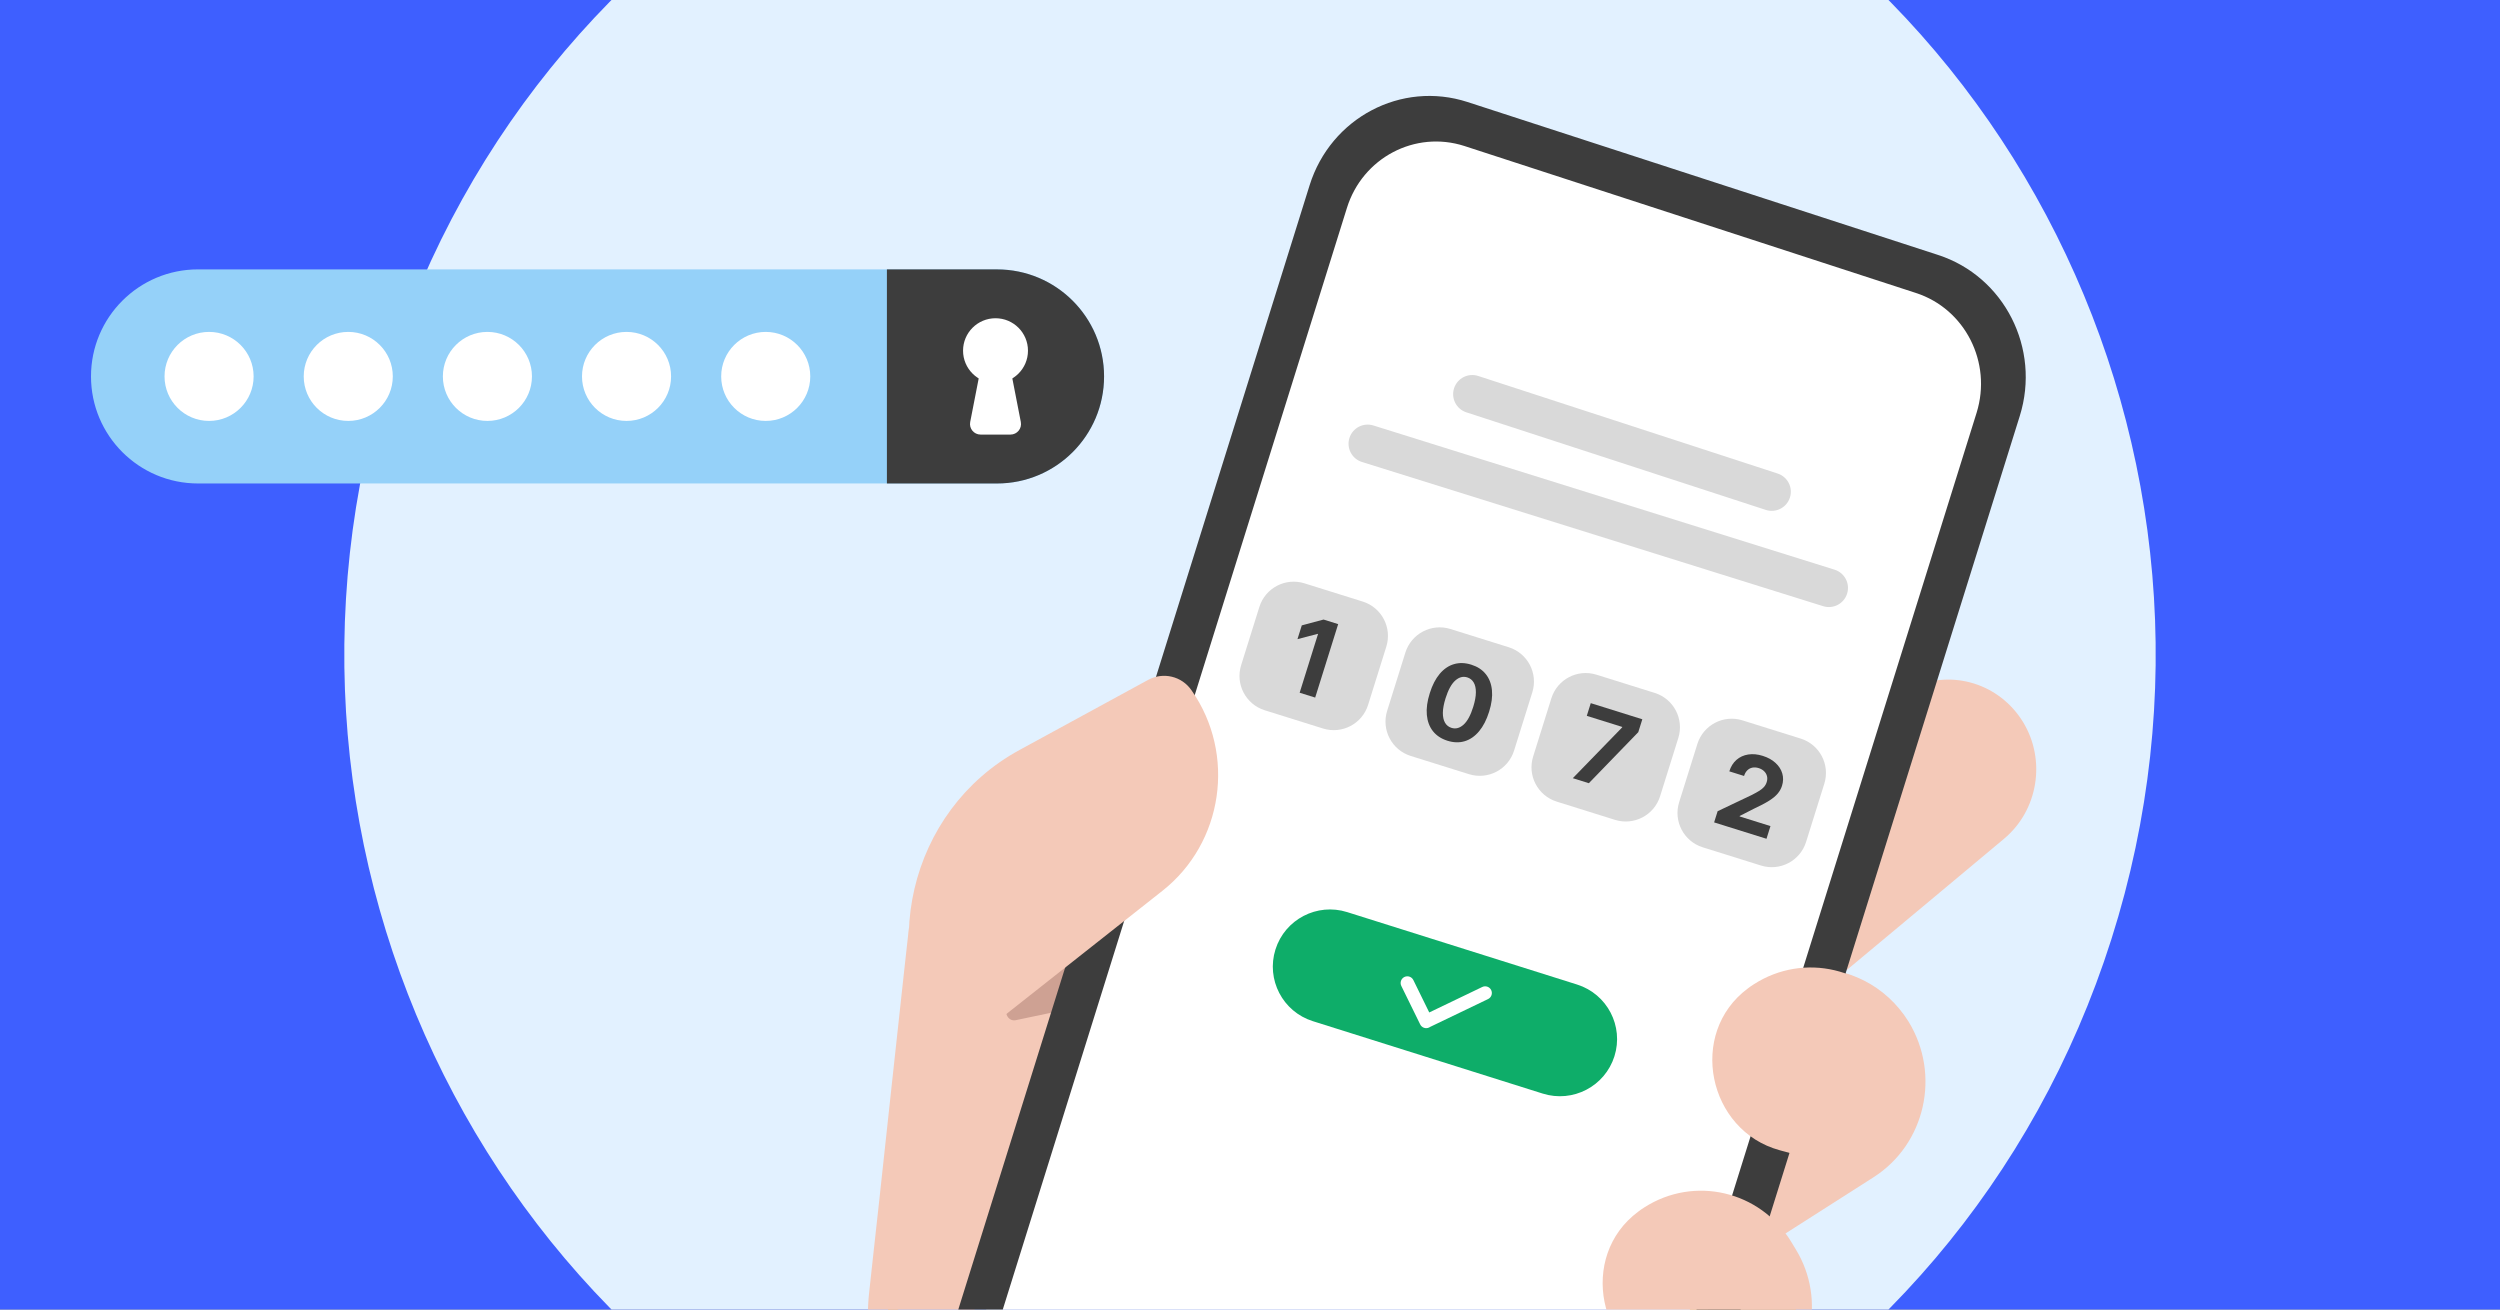 <svg fill="none" height="495" viewBox="0 0 945 495" width="945" xmlns="http://www.w3.org/2000/svg" xmlns:xlink="http://www.w3.org/1999/xlink"><rect x="0" y="0" width="945" height="495" fill="#808080" stroke="none"/><clipPath id="clip0_10891_1402"><path d="M0 0H945V495H0Z"/></clipPath><g clip-path="url(#clip0_10891_1402)"><path d="M0 0H945V495H0Z" fill="#3e5fff"/><path d="M367.049 579.441C546.881 638.811 739.876 538.326 798.114 355 856.358 171.674 757.784-25.07 577.951-84.441 398.119-143.811 205.124-43.326 146.884 140 88.644 323.326 187.216 520.07 367.049 579.441Z" fill="#e2f1ff"/><path d="M417.335 142.284C417.335 153.45 412.805 163.57 405.48 170.896 398.154 178.221 388.034 182.752 376.868 182.752H74.857C52.512 182.752 34.4 164.628 34.4 142.284 34.4 131.117 38.919 120.997 46.245 113.672 53.57 106.346 63.69 101.827 74.857 101.827H376.868C399.212 101.827 417.335 119.939 417.335 142.284Z" fill="#95d1f9"/><path d="M417.335 142.284C417.335 153.451 412.805 163.57 405.48 170.895 398.154 178.221 388.034 182.752 376.868 182.752H335.249V101.838H376.868C399.212 101.838 417.335 119.951 417.335 142.296V142.284Z" fill="#3d3d3d"/><g fill="#ffffff"><path d="M79.031 159.108C88.323 159.108 95.867 151.576 95.867 142.284 95.867 132.991 88.335 125.46 79.031 125.46 69.728 125.46 62.195 132.991 62.195 142.284 62.195 151.576 69.728 159.108 79.031 159.108Z"/><path d="M131.644 159.108C140.935 159.108 148.479 151.576 148.479 142.284 148.479 132.991 140.947 125.46 131.644 125.46 122.34 125.46 114.808 132.991 114.808 142.284 114.808 151.576 122.34 159.108 131.644 159.108Z"/><path d="M184.243 159.108C193.536 159.108 201.079 151.576 201.079 142.284 201.079 132.991 193.547 125.46 184.243 125.46 174.94 125.46 167.407 132.991 167.407 142.284 167.407 151.576 174.94 159.108 184.243 159.108Z"/><path d="M236.833 159.108C246.125 159.108 253.669 151.576 253.669 142.284 253.669 132.991 246.136 125.46 236.833 125.46 227.529 125.46 219.997 132.991 219.997 142.284 219.997 151.576 227.529 159.108 236.833 159.108Z"/><path d="M289.445 159.108C298.737 159.108 306.281 151.576 306.281 142.284 306.281 132.991 298.749 125.46 289.445 125.46 280.142 125.46 272.609 132.991 272.609 142.284 272.609 151.576 280.142 159.108 289.445 159.108Z"/><path d="M376.304 144.814C383.078 144.814 388.575 139.329 388.575 132.555 388.575 125.781 383.078 120.296 376.304 120.296 369.531 120.296 364.034 125.781 364.034 132.555 364.034 139.329 369.531 144.814 376.304 144.814Z"/><path d="M381.939 164.272H370.658C368.151 164.272 366.253 161.983 366.736 159.511L371.244 136.396H381.364L385.872 159.511C386.355 161.983 384.458 164.272 381.95 164.272H381.939Z"/><path d="M749.31 118.003 531.428 46.071C523.399 43.42 514.783 47.906 512.182 56.091L357.912 541.704C355.312 549.888 359.713 558.672 367.741 561.322L585.625 633.255C593.652 635.905 602.269 631.42 604.869 623.235L759.139 137.622C761.739 129.438 757.339 120.654 749.31 118.003Z"/></g><path d="M716.036 262.921C720.381 260.958 722.92 259.832 722.92 259.832 738.083 252.926 755.82 258.522 764.638 272.813 773.526 287.263 770.444 306.276 757.512 317.07 757.512 317.07 701.037 364.274 679.591 382.068" fill="#f4c9b8"/><path d="M515.995 604.81C502.447 648.256 493.075 708.473 493.075 708.473L289.596 642.387 336.023 493.803C336.023 493.803 351.64 498.823 373.989 506.079L358.886 525.311 367.587 554.504 515.983 604.806 515.995 604.81Z" fill="#ffbd6e"/><path d="M418.949 330.975C378.163 341.73 343.58 350.738 343.58 350.738 342.891 356.528 342.32 362.37 341.644 368.164 340.171 381.691 338.702 395.205 337.229 408.732 335.581 424.029 333.895 439.45 332.252 454.735 330.957 466.097 329.777 477.482 328.522 488.72 326.019 511.977 333.834 536.293 346.623 555.442 358.36 573.057 375.284 586.899 394.825 594.525 396.761 595.3 398.627 595.916 400.601 596.567L396.348 623.312C425.449 632.783 485.253 629.236 536.758 615.076L395.155 573.307 367.716 554.56 359.015 525.367 418.973 330.984 418.949 330.975Z" fill="#f4c9b8"/><path d="M647.099 454.477C654.928 456.925 661.924 461.991 666.539 469.669L674.06 481.975C684.323 498.585 679.291 520.488 663.038 530.827 663.038 530.827 644.481 542.766 626.648 554.03" fill="#ffbd6e"/><path d="M682.946 366.283C697.928 365.213 712.856 372.364 721.444 386.197 733.701 406.222 727.789 432.542 708.146 445.036L651.771 481.016C650.313 481.981 648.657 482.73 647.043 483.385" fill="#f4c9b8"/><path d="M404.703 364.108 381.733 379.83C380.276 380.796 379.905 382.761 380.84 384.243 381.509 385.378 382.863 385.961 384.133 385.589L408.625 380.453 404.703 364.108Z" fill="#cea193"/><path d="M404.434 294.637C399.486 303.346 395.274 312.558 391.875 322.037L404.434 294.637Z" fill="#f7f7f7"/><path d="M763.479 157.229C771.451 131.712 757.625 104.498 732.594 96.371L554.727 38.563C529.697 30.436 503.001 44.532 495.028 70.048L355.627 516.144C347.655 541.661 361.481 568.876 386.513 577.003L564.379 634.81C589.409 642.937 616.105 628.842 624.078 603.325L763.479 157.229ZM565.705 618.083 395.045 562.655C376.411 556.64 366.162 536.364 372.063 517.367L509.13 78.62C515.031 59.623 534.919 49.175 553.554 55.191L724.177 110.729C742.812 116.745 753.061 137.021 747.16 156.017L610.093 594.765C604.106 613.61 584.218 624.058 565.708 618.07L565.705 618.083Z" fill="#3d3d3d"/><path d="M357.919 401.031C330.578 361.373 343.453 306.31 385.366 283.498L433.977 257.003C439.709 253.915 446.754 255.586 450.431 260.989 467.293 285.14 462.424 318.626 439.321 336.787L357.919 401.031Z" fill="#f4c9b8"/><path d="M707.472 444.295C726.309 432.312 732.041 406.983 720.177 387.744L718.491 384.963C706.737 365.759 681.89 359.917 663.017 372.011 662.208 372.536 661.403 373.047 660.715 373.612 637.868 390.547 645.558 427.388 672.745 434.795L707.484 444.299 707.472 444.295Z" fill="#f4c9b8"/><path d="M666.023 528.674C684.861 516.691 690.592 491.362 678.728 472.123L677.042 469.342C665.288 450.138 640.441 444.296 621.568 456.39 620.759 456.914 619.954 457.426 619.266 457.991 596.419 474.926 604.11 511.768 631.297 519.174L666.035 528.678 666.023 528.674Z" fill="#f4c9b8"/><path d="M515.105 227.387 493.084 220.498C485.914 218.254 478.283 222.248 476.04 229.418L469.15 251.44C466.907 258.609 470.901 266.24 478.071 268.483L500.092 275.373C507.262 277.616 514.893 273.623 517.136 266.453L524.026 244.431C526.269 237.261 522.275 229.631 515.105 227.387Z" fill="#d9d9d9"/><path d="M570.294 244.654 548.272 237.764C541.102 235.521 533.472 239.515 531.228 246.685L524.339 268.706C522.095 275.876 526.089 283.507 533.259 285.75L555.281 292.64C562.45 294.883 570.081 290.889 572.324 283.719L579.214 261.698C581.457 254.528 577.464 246.897 570.294 244.654Z" fill="#d9d9d9"/><path d="M625.482 261.921 603.46 255.031C596.291 252.787 588.66 256.781 586.417 263.951L579.527 285.973C577.284 293.142 581.277 300.773 588.447 303.016L610.469 309.906C617.639 312.149 625.269 308.156 627.513 300.986L634.402 278.964C636.646 271.794 632.652 264.164 625.482 261.921Z" fill="#d9d9d9"/><path d="M680.67 279.187 658.648 272.297C651.479 270.054 643.848 274.048 641.605 281.218L634.715 303.239C632.472 310.409 636.465 318.04 643.635 320.283L665.657 327.173C672.827 329.416 680.457 325.422 682.701 318.252L689.591 296.231C691.834 289.061 687.84 281.43 680.67 279.187Z" fill="#d9d9d9"/><path d="M505.828 235.918 497.14 263.687 491.269 261.85 498.213 239.654 498.051 239.603 490.445 241.599 492.074 236.393 500.31 234.191 505.828 235.918Z" fill="#3d3d3d"/><path d="M547.141 280C544.812 279.262 542.984 278.06 541.659 276.395 540.344 274.733 539.572 272.68 539.344 270.237 539.124 267.796 539.495 265.059 540.454 262.025 541.402 258.996 542.656 256.556 544.219 254.702 545.79 252.852 547.586 251.632 549.606 251.043 551.638 250.449 553.815 250.514 556.139 251.242 558.462 251.968 560.284 253.153 561.606 254.798 562.936 256.444 563.72 258.476 563.956 260.892 564.196 263.299 563.837 266.016 562.881 269.041 561.928 272.087 560.661 274.55 559.081 276.427 557.51 278.307 555.711 279.555 553.682 280.171 551.653 280.787 549.473 280.73 547.141 280ZM548.664 275.133C550.255 275.631 551.775 275.228 553.225 273.925 554.675 272.622 555.896 270.369 556.888 267.166 557.546 265.06 557.878 263.239 557.882 261.701 557.896 260.168 557.62 258.925 557.054 257.974 556.497 257.025 555.69 256.386 554.633 256.055 553.051 255.56 551.538 255.955 550.094 257.24 548.649 258.525 547.429 260.744 546.434 263.895 545.766 266.029 545.422 267.875 545.399 269.437 545.39 270.992 545.666 272.249 546.229 273.209 546.795 274.161 547.606 274.802 548.664 275.133Z" fill="#3d3d3d"/><path d="M594.52 294.154 613.159 274.976 613.218 274.786 599.808 270.591 601.31 265.791 620.795 271.887 619.271 276.755 600.581 296.05 594.52 294.154Z" fill="#3d3d3d"/><path d="M647.939 310.867 649.262 306.637 662.01 300.576C663.106 300.026 664.04 299.514 664.813 299.041 665.595 298.572 666.233 298.072 666.727 297.541 667.223 297.002 667.585 296.367 667.814 295.634 668.069 294.821 668.103 294.062 667.916 293.359 667.732 292.646 667.368 292.031 666.826 291.514 666.286 290.988 665.609 290.597 664.796 290.343 663.946 290.077 663.151 290.017 662.411 290.162 661.67 290.308 661.028 290.648 660.484 291.182 659.94 291.716 659.529 292.427 659.252 293.312L653.678 291.569C654.247 289.752 655.152 288.303 656.393 287.222 657.634 286.142 659.111 285.468 660.822 285.2 662.534 284.931 664.356 285.1 666.291 285.704 668.28 286.327 669.901 287.221 671.154 288.387 672.418 289.547 673.268 290.874 673.703 292.371 674.138 293.866 674.106 295.414 673.605 297.014 673.277 298.063 672.745 299.033 672.01 299.924 671.283 300.818 670.201 301.725 668.762 302.645 667.326 303.554 665.383 304.579 662.932 305.718L657.635 308.422 657.576 308.612 669.237 312.261 667.735 317.06 647.939 310.867Z" fill="#3d3d3d"/><path d="M671.946 178.995 558.756 142.115C554.96 140.878 550.879 142.953 549.642 146.75 548.405 150.546 550.48 154.626 554.277 155.863L667.466 192.743C671.263 193.98 675.343 191.906 676.58 188.109 677.817 184.313 675.742 180.232 671.946 178.995Z" fill="#d9d9d9"/><path d="M596.139 372.154 509.229 344.776C497.846 341.19 485.711 347.511 482.125 358.894 478.54 370.277 484.86 382.412 496.244 385.998L583.153 413.375C594.537 416.961 606.671 410.64 610.257 399.257 613.843 387.874 607.522 375.739 596.139 372.154Z" fill="#0ead69"/><path d="M693.466 215.337 519.138 160.83C515.327 159.638 511.272 161.761 510.08 165.572 508.888 169.383 511.012 173.439 514.823 174.63L689.151 229.137C692.962 230.329 697.018 228.206 698.209 224.395 699.401 220.584 697.277 216.528 693.466 215.337Z" fill="#d9d9d9"/><path clip-rule="evenodd" d="M563.674 374.265C564.28 375.525 563.749 377.038 562.488 377.645L540.572 388.177C540.462 388.255 540.343 388.326 540.218 388.387 538.962 389.004 537.445 388.484 536.829 387.229L529.699 372.691C529.083 371.435 529.602 369.918 530.858 369.302 532.113 368.686 533.631 369.205 534.247 370.461L540.254 382.71 560.294 373.079C561.555 372.473 563.068 373.004 563.674 374.265Z" fill="#ffffff" fill-rule="evenodd"/></g></svg>